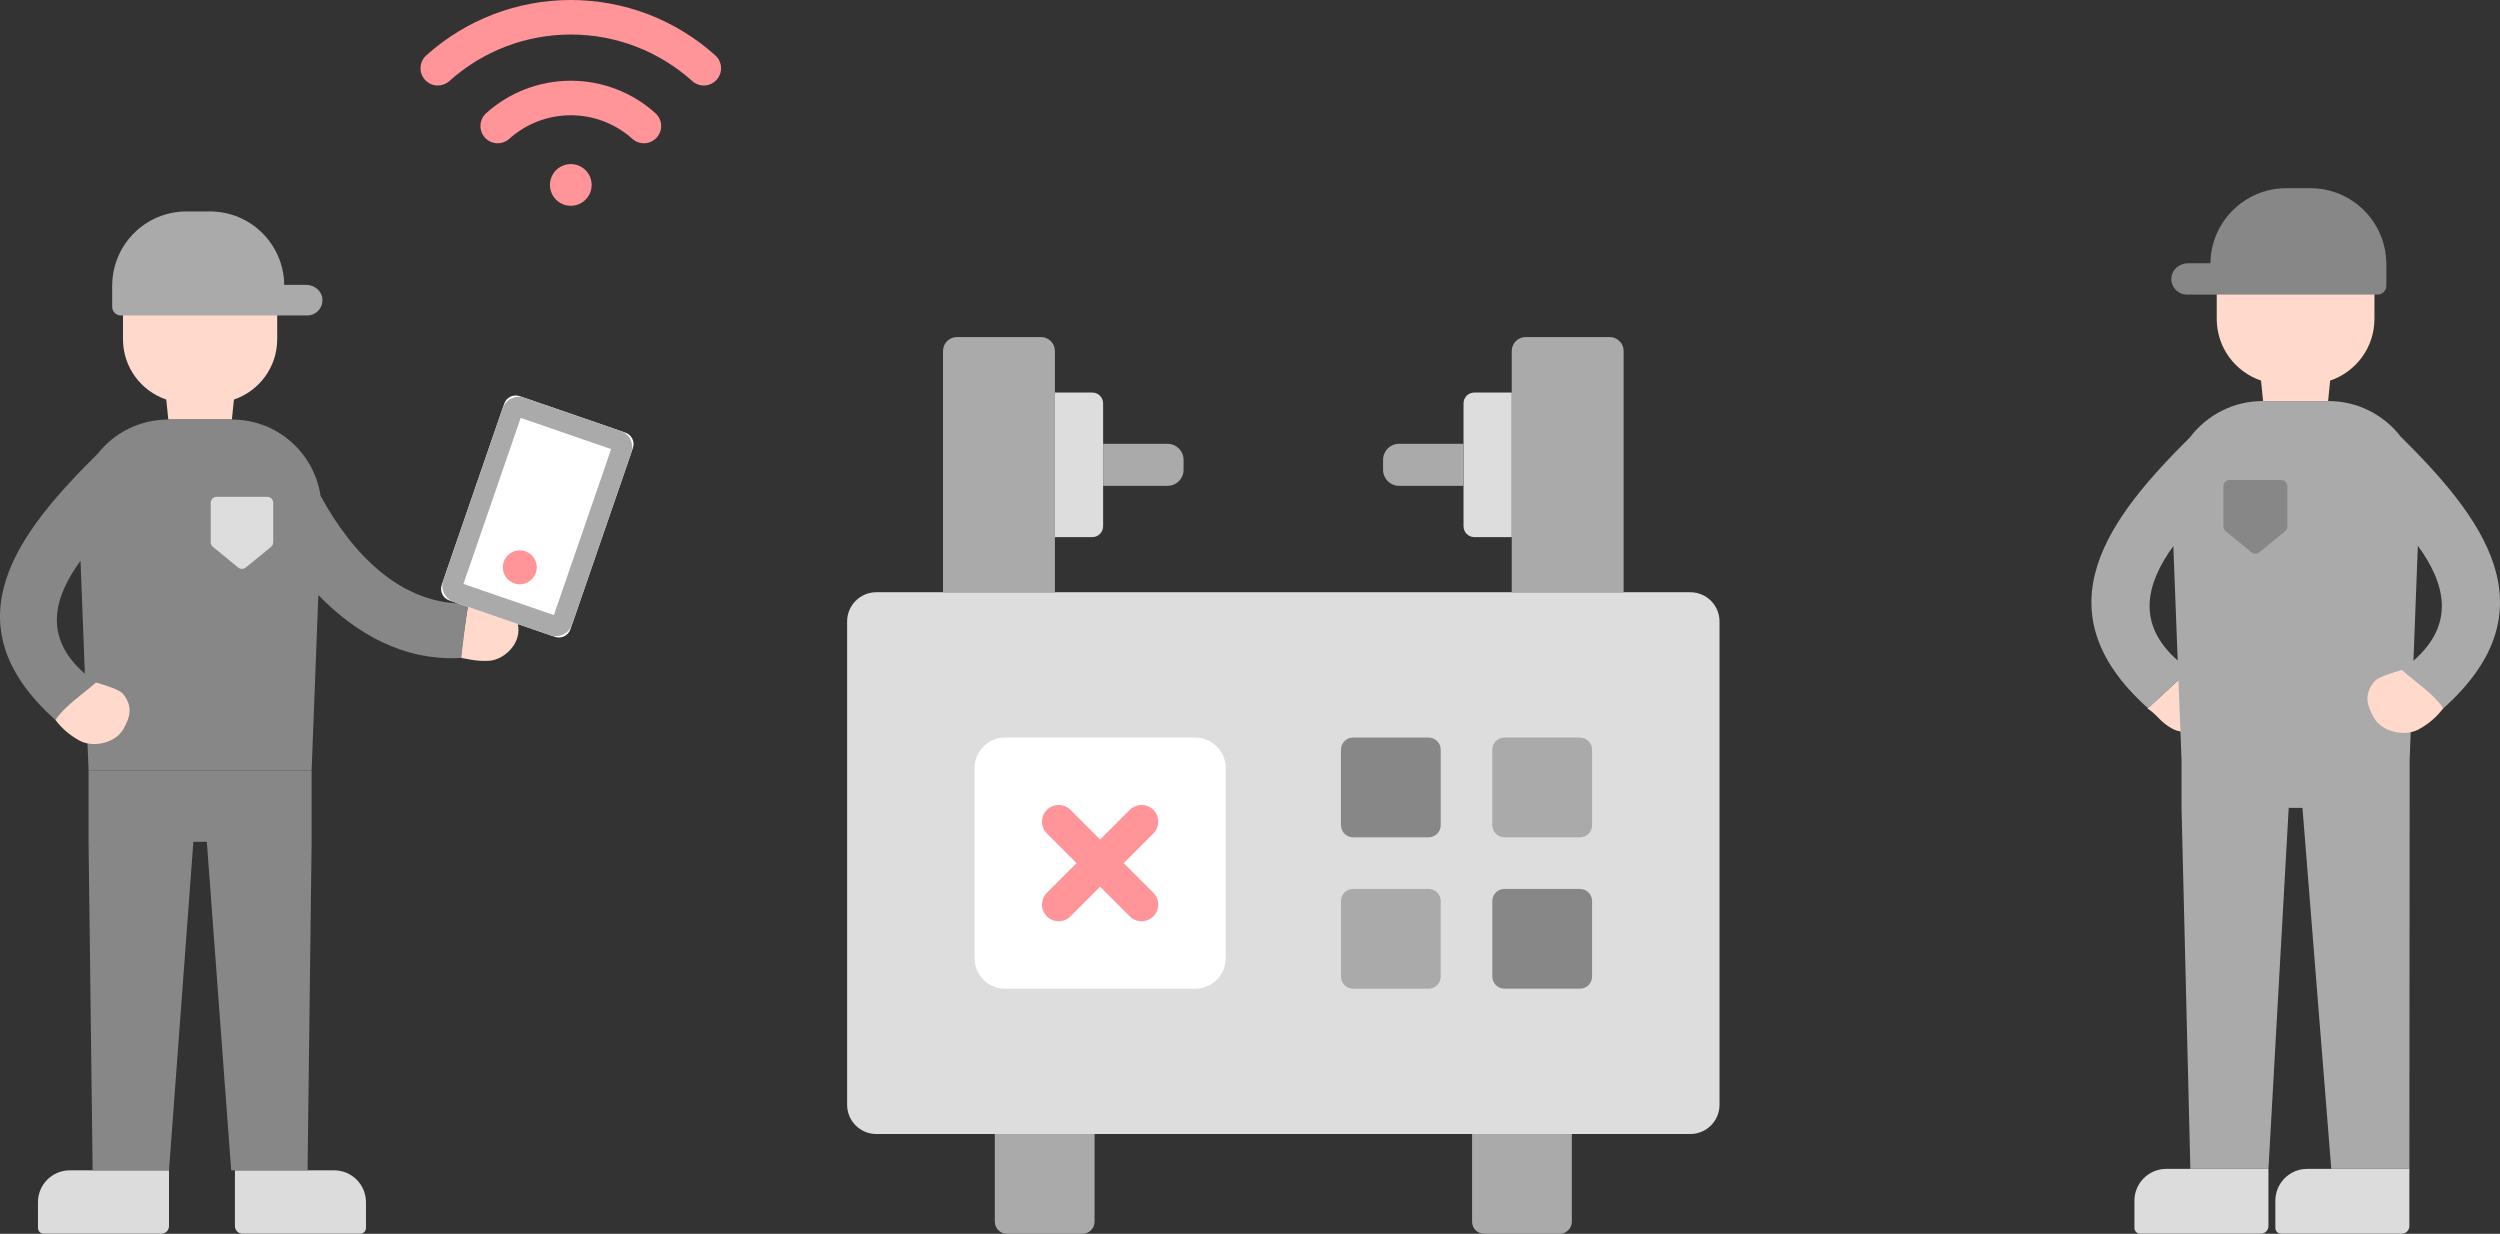 <?xml version="1.0" encoding="utf-8"?>
<!-- Generator: Adobe Illustrator 26.1.0, SVG Export Plug-In . SVG Version: 6.00 Build 0)  -->
<svg version="1.1" id="_x32__xA0_画像_00000068649176828472350700000013050735433544875955_"
	 xmlns="http://www.w3.org/2000/svg" xmlns:xlink="http://www.w3.org/1999/xlink" x="0px" y="0px"
	 viewBox="0 0 689.571 340.312" style="enable-background:new 0 0 689.571 340.312;" xml:space="preserve">
<rect x="0" y="0" width="689.571" height="340.312" fill="#333333" stroke="none"/>
<style type="text/css">
	.st0{fill:#FFDACC;}
	.st1{fill:#DCDCDC;}
	.st2{fill:#AAAAAA;}
	.st3{fill:#878787;}
	.st4{fill:#FFFFFF;}
	.st5{fill:#DDDDDD;}
	.st6{fill:#FF9598;}
</style>
<path class="st0" d="M129.186,166.443c-0.826,5.009-2.241,14.62-1.972,15.031
	c1.709,0.225,3.756,0.969,7.608,0.796c3.852-0.172,8.6-4.227,8.162-9.142
	c0.108-0.091,0,0,0,0c-0.349-3.921-1.947-6.59-5.068-7.713
	c-1.391-0.5-2.922-0.487-4.352-0.116
	C132.101,165.68,130.646,166.058,129.186,166.443z"/>
<path class="st0" d="M58.883,65.574h-7.382c-9.707,0-17.576,7.869-17.576,17.576v10.424
	c0,7.734,5.002,14.286,11.942,16.637l0.556,5.516h17.538l0.556-5.516
	c6.94-2.35,11.942-8.902,11.942-16.637V83.149
	C76.458,73.443,68.59,65.574,58.883,65.574z"/>
<path class="st1" d="M46.614,322.81H19.254c-4.851,0-8.784,3.933-8.784,8.784v7.117
	c0,0.868,0.703,1.571,1.571,1.571h32.488c1.152,0,2.085-0.934,2.085-2.085V322.81z"
	/>
<path class="st1" d="M92.16,322.81H64.8v15.386c0,1.152,0.934,2.085,2.085,2.085h32.488
	c0.868,0,1.571-0.703,1.571-1.571v-7.117
	C100.944,326.743,97.011,322.81,92.16,322.81z"/>
<path class="st2" d="M84.475,78.577h-6.077c-0.127-11.207-9.241-20.255-20.478-20.255
	h-6.489c-11.237,0-20.351,9.048-20.478,20.255h-0.012v6.035
	c0,1.328,1.077,2.405,2.405,2.405h51.372c2.474,0,4.451-2.13,4.197-4.655
	C88.694,80.164,86.682,78.577,84.475,78.577z"/>
<g>
	<path class="st3" d="M88.412,136.742c-1.765-11.844-11.963-21.017-24.391-21.017H46.362
		c-7.855,0-14.825,3.664-19.338,9.349c-21.797,21.557-41.865,46.623-11.743,73.517
		c2.738-2.558,5.513-5.188,8.318-7.742l0.83,21.621h61.527l1.854-48.336
		c10.405,10.71,23.632,18.254,39.405,17.34c0.573-4.955,1.172-10.04,1.972-15.043
		C110.51,167.222,96.83,152.262,88.412,136.742z M22.211,154.677l1.195,31.145
		C11.865,175.81,14.8,164.807,22.211,154.677z"/>
	<polygon class="st3" points="24.428,232.199 25.552,322.81 46.614,322.81 53.335,232.199 
		57.048,232.199 63.769,322.81 84.831,322.81 85.955,232.199 85.955,212.471 
		24.428,212.471 	"/>
</g>
<g>
	<path class="st4" d="M153.056,175.657l-29.133-10.046
		c-1.756-0.606-2.689-2.52-2.083-4.276l17.233-49.979
		c0.606-1.756,2.52-2.689,4.276-2.083l29.133,10.046
		c1.756,0.606,2.689,2.52,2.083,4.276l-17.233,49.979
		C156.727,175.33,154.812,176.263,153.056,175.657z"/>
	<path class="st2" d="M143.913,114.428h0.007H143.913 M143.624,115.267l24.947,8.603
		l-15.79,45.792l-24.947-8.603L143.624,115.267 M143.074,109.448
		c-1.945,0-3.764,1.22-4.434,3.163l-16.368,47.47
		c-0.844,2.449,0.456,5.119,2.905,5.963l26.625,9.181
		c0.506,0.174,1.022,0.257,1.529,0.257c1.946,0,3.764-1.22,4.434-3.163
		l16.368-47.47c0.844-2.449-0.456-5.119-2.905-5.963l-26.625-9.181
		C144.096,109.531,143.581,109.448,143.074,109.448L143.074,109.448z"/>
</g>
<path class="st5" d="M58.122,138.699v10.864c0,0.5,0.225,0.974,0.612,1.291l6.955,5.681
	c0.614,0.501,1.495,0.501,2.109,0l6.955-5.681
	c0.388-0.317,0.612-0.791,0.612-1.291v-10.864c0-0.921-0.746-1.667-1.667-1.667
	H59.789C58.868,137.032,58.122,137.779,58.122,138.699z"/>
<path class="st0" d="M26.494,188.256c-3.871,3.388-8.566,6.426-11.213,10.335
	c1.541,1.894,3.156,3.734,6.613,5.669c3.457,1.935,9.695,0.999,12.107-3.116
	c0.158-0.021,0.122-0.02,0,0c1.924-3.281,2.521-6.046,0.409-9.123
	c-0.942-1.372-2.073-1.763-3.474-2.308S27.929,188.691,26.494,188.256z"/>
<circle class="st6" cx="143.37" cy="156.479" r="4.674"/>
<path class="st6" d="M120.757,23.585c-1.303,0-2.601-0.532-3.542-1.578
	c-1.758-1.955-1.598-4.966,0.358-6.723C128.536,5.428,142.696,0,157.444,0
	c14.745,0,28.904,5.427,39.867,15.282c1.956,1.758,2.117,4.768,0.358,6.723
	c-1.756,1.957-4.768,2.115-6.723,0.358c-9.213-8.281-21.111-12.841-33.502-12.841
	c-12.393,0-24.292,4.561-33.505,12.843C123.03,23.183,121.892,23.585,120.757,23.585z"
	/>
<path class="st6" d="M137.283,39.521c-1.303,0-2.601-0.532-3.542-1.578
	c-1.758-1.956-1.598-4.966,0.358-6.724c6.42-5.771,14.71-8.949,23.344-8.949
	c8.634,0,16.924,3.178,23.343,8.948c1.956,1.758,2.116,4.768,0.358,6.724
	c-1.759,1.957-4.77,2.115-6.723,0.358c-4.668-4.196-10.697-6.507-16.978-6.507
	c-6.28,0-12.31,2.311-16.979,6.508C139.555,39.118,138.417,39.521,137.283,39.521z"
	/>
<circle class="st6" cx="157.442" cy="51.009" r="5.751"/>
<path class="st5" d="M466.23,312.794H241.725c-4.453,0-8.063-3.61-8.063-8.063V171.415
	c0-4.453,3.61-8.063,8.063-8.063h224.505c4.453,0,8.063,3.61,8.063,8.063
	v133.317C474.293,309.184,470.683,312.794,466.23,312.794z"/>
<path class="st4" d="M329.677,272.708h-52.457c-4.643,0-8.406-3.764-8.406-8.406v-52.457
	c0-4.643,3.764-8.406,8.406-8.406h52.457c4.643,0,8.406,3.764,8.406,8.406v52.457
	C338.083,268.944,334.32,272.708,329.677,272.708z"/>
<path class="st3" d="M394.05,230.956H373.211c-1.844,0-3.339-1.495-3.339-3.339v-20.839
	c0-1.844,1.495-3.339,3.339-3.339h20.839c1.844,0,3.339,1.495,3.339,3.339v20.839
	C397.39,229.461,395.894,230.956,394.05,230.956z"/>
<path class="st2" d="M394.05,272.708H373.211c-1.844,0-3.339-1.495-3.339-3.34v-20.839
	c0-1.844,1.495-3.339,3.339-3.339h20.839c1.844,0,3.339,1.495,3.339,3.339v20.839
	C397.39,271.213,395.894,272.708,394.05,272.708z"/>
<path class="st2" d="M435.802,230.956h-20.839c-1.844,0-3.34-1.495-3.34-3.339v-20.839
	c0-1.844,1.495-3.339,3.34-3.339h20.839c1.844,0,3.339,1.495,3.339,3.339v20.839
	C439.141,229.461,437.646,230.956,435.802,230.956z"/>
<g>
	<path class="st2" d="M298.573,340.312h-20.839c-1.844,0-3.34-1.495-3.34-3.34V312.794
		h27.518v24.179C301.912,338.817,300.417,340.312,298.573,340.312z"/>
	<path class="st2" d="M430.221,340.312h-20.839c-1.844,0-3.34-1.495-3.34-3.34V312.794
		h27.518v24.179C433.561,338.817,432.065,340.312,430.221,340.312z"/>
</g>
<path class="st3" d="M435.802,272.708h-20.839c-1.844,0-3.34-1.495-3.34-3.34v-20.839
	c0-1.844,1.495-3.339,3.34-3.339h20.839c1.844,0,3.339,1.495,3.339,3.339v20.839
	C439.141,271.213,437.646,272.708,435.802,272.708z"/>
<path class="st2" d="M444,92.971h-23.177c-2.123,0-3.843,1.721-3.843,3.843v66.638
	h30.864V96.815C447.843,94.692,446.123,92.971,444,92.971z"/>
<path class="st5" d="M416.979,108.272H406.67c-1.65,0-2.987,1.337-2.987,2.987v33.906
	c0,1.65,1.337,2.987,2.987,2.987h10.309V108.272z"/>
<path class="st2" d="M403.683,134.013h-17.775c-2.439,0-4.417-1.977-4.417-4.417v-2.768
	c0-2.439,1.978-4.417,4.417-4.417h17.775V134.013z"/>
<path class="st2" d="M263.955,92.971h23.177c2.123,0,3.843,1.721,3.843,3.843v66.638
	h-30.864V96.815C260.111,94.692,261.832,92.971,263.955,92.971z"/>
<path class="st5" d="M290.975,108.272h10.309c1.65,0,2.987,1.337,2.987,2.987v33.906
	c0,1.65-1.337,2.987-2.987,2.987h-10.309V108.272z"/>
<path class="st2" d="M304.272,134.013h17.775c2.439,0,4.417-1.977,4.417-4.417v-2.768
	c0-2.439-1.977-4.417-4.417-4.417h-17.775V134.013z"/>
<path class="st6" d="M309.948,238.073l8.185-8.185c1.796-1.795,1.796-4.705,0-6.501
	c-1.796-1.795-4.704-1.795-6.5,0l-8.185,8.185l-8.185-8.185
	c-1.796-1.795-4.707-1.795-6.5,0c-1.796,1.796-1.796,4.706,0,6.501l8.185,8.185
	l-8.185,8.185c-1.796,1.795-1.796,4.705,0,6.501
	c0.898,0.898,2.074,1.346,3.25,1.346s2.352-0.448,3.25-1.346l8.185-8.185
	l8.185,8.185c0.898,0.898,2.074,1.346,3.25,1.346c1.176,0,2.353-0.449,3.25-1.346
	c1.796-1.796,1.796-4.706,0-6.501L309.948,238.073z"/>
<path class="st0" d="M603.944,184.808c-3.959,3.465-7.649,7.106-11.615,10.611
	c2.955,1.895,3.26,3.563,6.796,5.543c3.536,1.979,9.915,1.021,12.382-3.187
	c0.162-0.022,0.124-0.02,0,0c1.968-3.356,2.579-6.184,0.418-9.33
	c-0.963-1.403-2.121-1.803-3.553-2.361S605.411,185.253,603.944,184.808z"/>
<path class="st0" d="M629.412,59.327h7.549c9.928,0,17.976,8.048,17.976,17.975v10.661
	c0,7.91-5.115,14.611-12.213,17.015l-0.568,5.641h-17.938l-0.568-5.641
	c-7.098-2.404-12.213-9.105-12.213-17.015V77.302
	C611.436,67.375,619.484,59.327,629.412,59.327z"/>
<path class="st1" d="M625.702,322.412h-28.182c-4.851,0-8.784,3.933-8.784,8.784v7.514
	c0,0.868,0.703,1.571,1.571,1.571h33.31c1.152,0,2.085-0.934,2.085-2.085V322.412
	z"/>
<path class="st1" d="M636.39,322.412h28.182v15.783c0,1.152-0.934,2.085-2.085,2.085
	h-33.31c-0.868,0-1.571-0.703-1.571-1.571v-7.514
	C627.606,326.345,631.539,322.412,636.39,322.412z"/>
<path class="st3" d="M603.477,72.625h6.215c0.13-11.462,9.451-20.715,20.944-20.715h6.637
	c11.493,0,20.814,9.253,20.943,20.715h0.012v6.172c0,1.358-1.101,2.459-2.459,2.459
	h-52.54c-2.531,0-4.552-2.178-4.293-4.761
	C599.162,74.249,601.219,72.625,603.477,72.625z"/>
<path class="st2" d="M604.034,120.653c4.6-6.078,11.878-10.035,20.123-10.035h18.06
	c8.14,0,15.346,3.852,19.955,9.799c22.2,21.993,42.469,47.544,11.771,74.951
	c-2.78-2.598-5.599-5.269-8.447-7.863l-0.847,22.058v13.275l-0.077,99.574h-21.541
	l-7.946-99.574h-3.796l-5.587,99.574h-21.541l-2.437-99.574v-13.275l-0.844-21.997
	c-2.85,2.597-5.652,5.252-8.381,7.803
	C561.91,168.059,581.927,142.593,604.034,120.653z M666.914,150.538l-1.217,31.714
	C677.393,172.055,674.436,160.857,666.914,150.538z M600.674,182.19l-1.211-31.561
	C592.005,160.902,589.095,172.039,600.674,182.19z"/>
<path class="st3" d="M613.288,134.115v11.112c0,0.512,0.23,0.997,0.626,1.32l7.113,5.81
	c0.628,0.513,1.529,0.513,2.157,0l7.113-5.81
	c0.396-0.324,0.626-0.809,0.626-1.32V134.115c0-0.942-0.763-1.705-1.705-1.705
	h-14.226C614.051,132.41,613.288,133.173,613.288,134.115z"/>
<path class="st0" d="M662.475,184.798c3.959,3.465,8.76,6.572,11.468,10.57
	c-1.576,1.937-3.227,3.819-6.763,5.798c-3.536,1.979-9.915,1.021-12.382-3.187
	c-0.162-0.022-0.124-0.02,0,0c-1.968-3.356-2.579-6.184-0.418-9.33
	c0.963-1.403,2.121-1.803,3.553-2.361S661.008,185.243,662.475,184.798z"/>
</svg>
